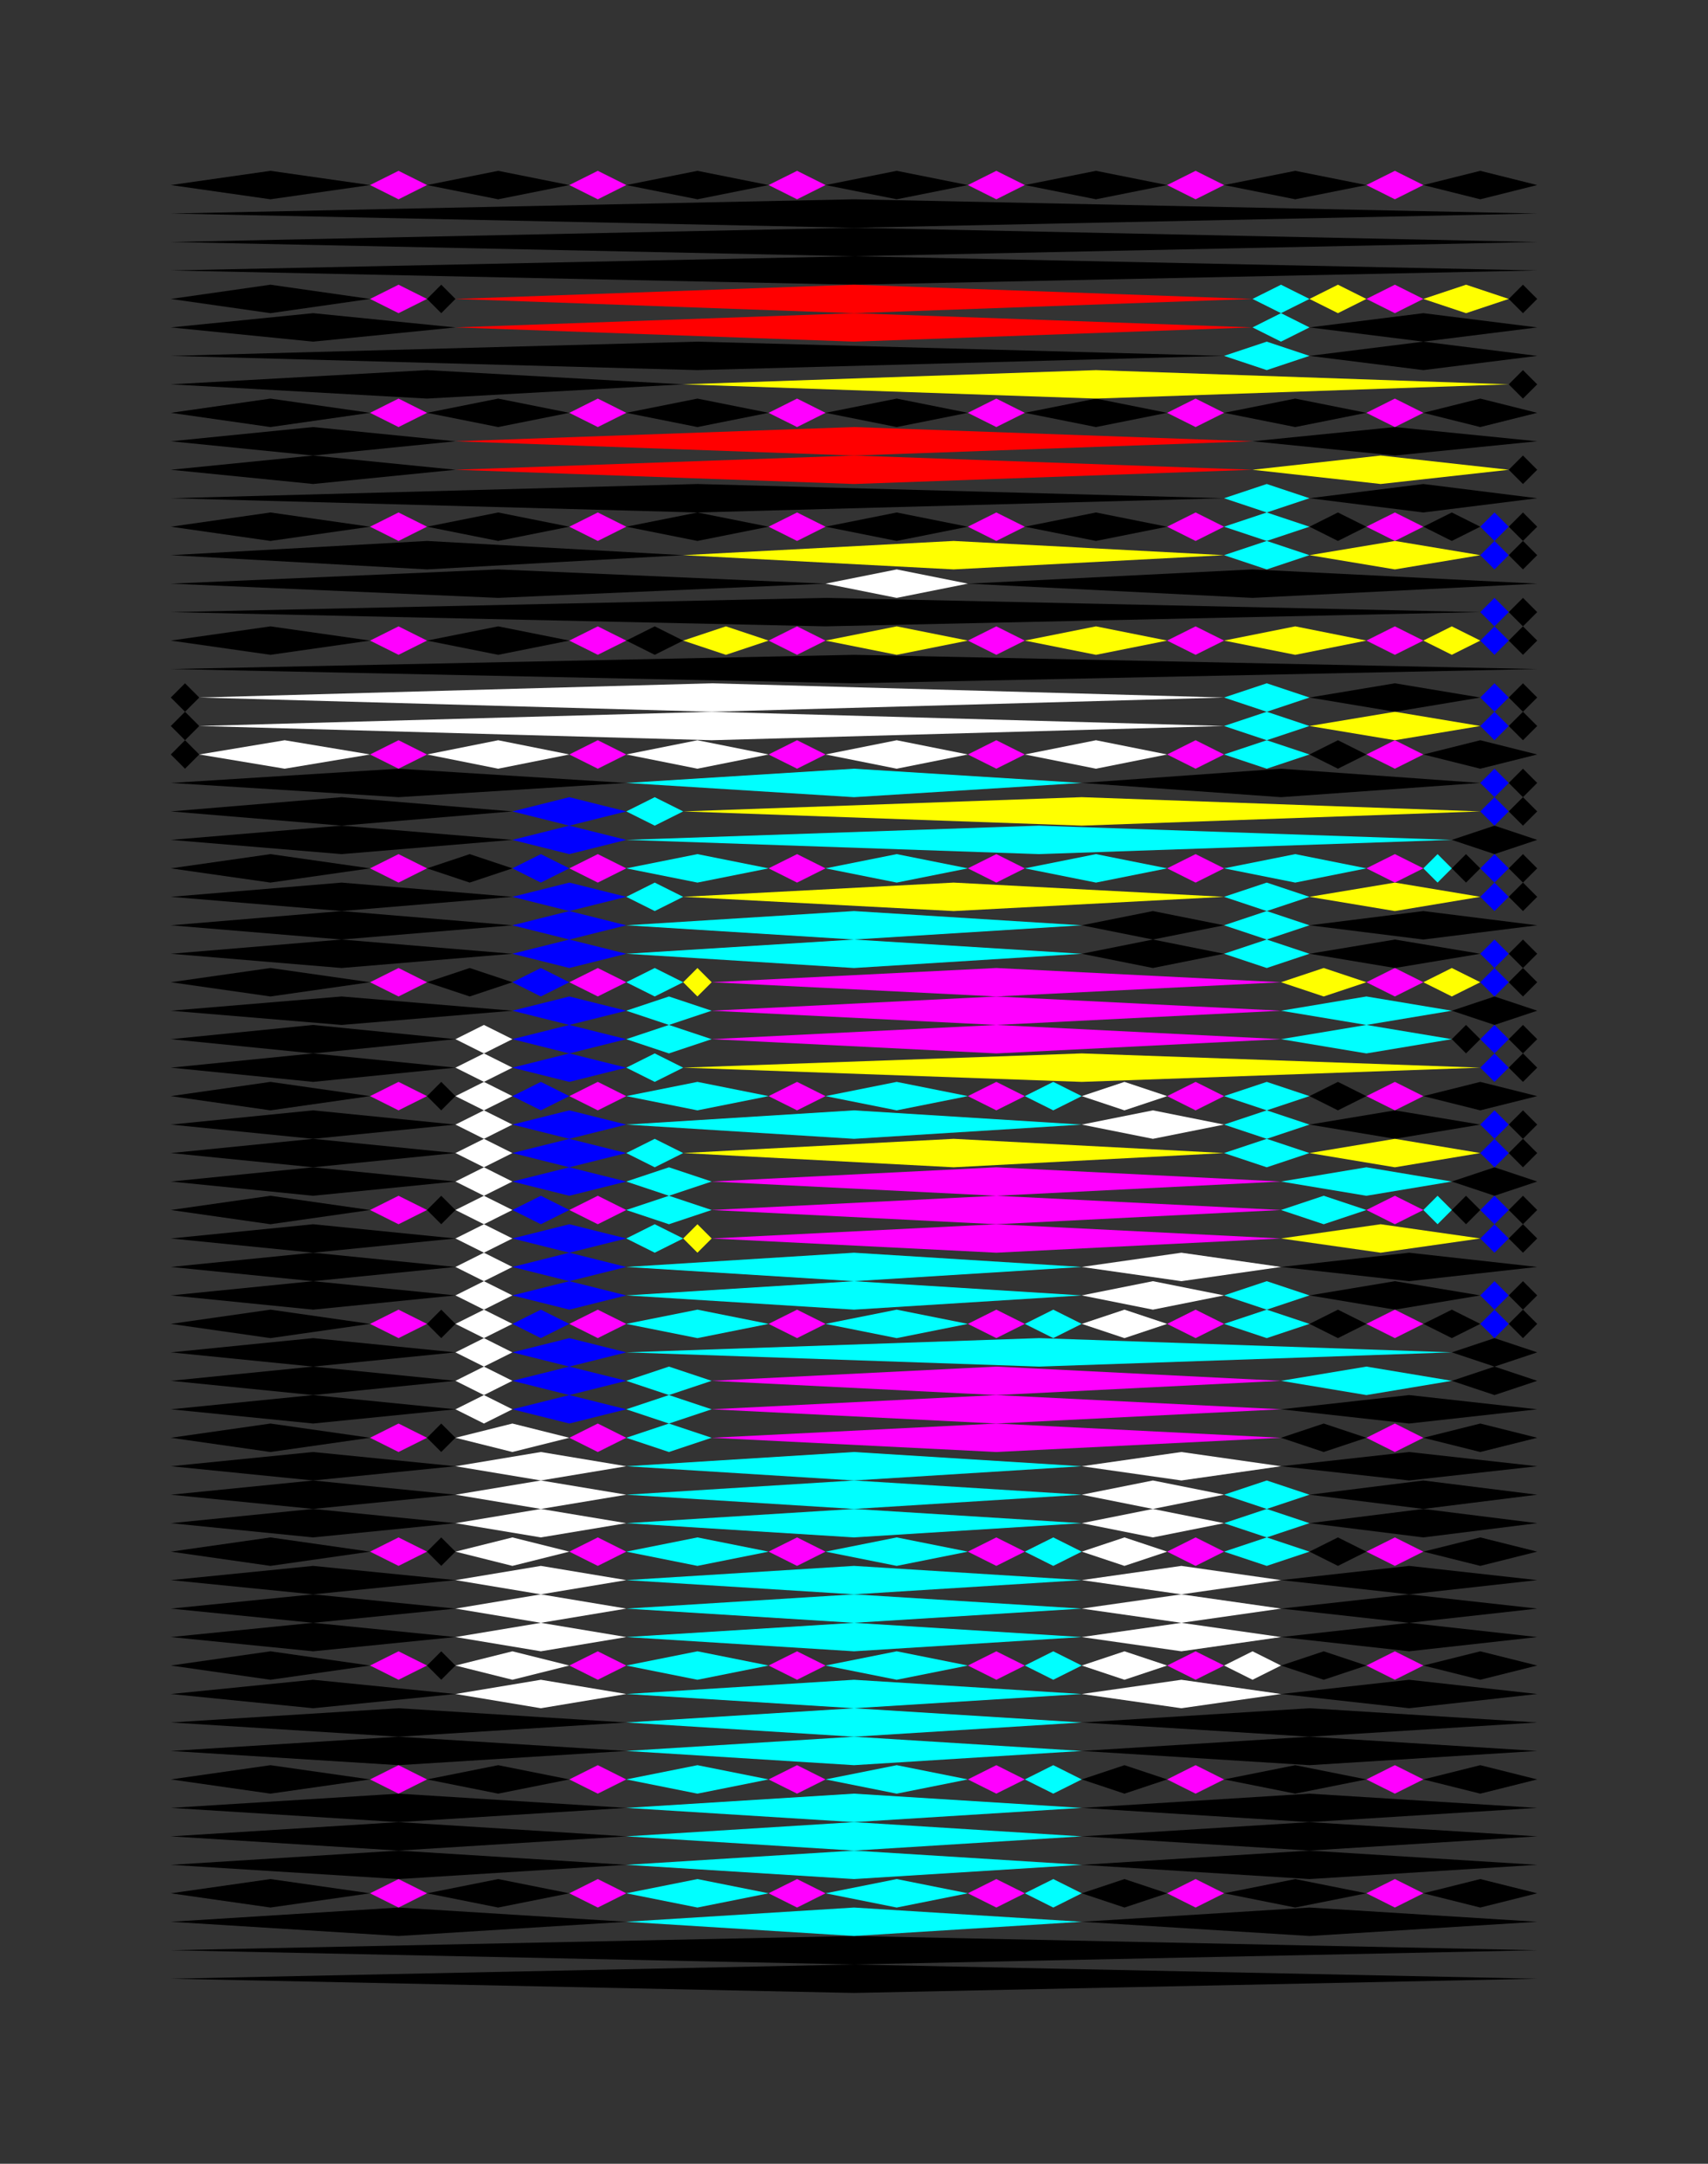 <?xml version="1.0" encoding="utf-8"?><svg id="A.A.G." viewBox="0 0 60 76" style="background-color:#777777;" xmlns="http://www.w3.org/2000/svg"><rect x="0" y="0" width="60" height="76" fill="#333333" stroke="none"/><g id="#000000" fill="#000000"><polygon points="9.5,6 13,6.5 9.5,7 6,6.5" /><polygon points="17.5,6 20,6.5 17.5,7 15,6.5" /><polygon points="24.5,6 27,6.5 24.5,7 22,6.5" /><polygon points="31.5,6 34,6.5 31.5,7 29,6.5" /><polygon points="38.5,6 41,6.5 38.5,7 36,6.5" /><polygon points="45.5,6 48,6.5 45.5,7 43,6.5" /><polygon points="52,6 54,6.5 52,7 50,6.5" /><polygon points="30,7 54,7.5 30,8 6,7.5" /><polygon points="30,8 54,8.5 30,9 6,8.5" /><polygon points="30,9 54,9.5 30,10 6,9.5" /><polygon points="9.5,10 13,10.5 9.5,11 6,10.5" /><polygon points="15.5,10 16,10.5 15.5,11 15,10.5" /><polygon points="53.5,10 54,10.5 53.5,11 53,10.5" /><polygon points="11,11 16,11.5 11,12 6,11.5" /><polygon points="50,11 54,11.5 50,12 46,11.5" /><polygon points="24.5,12 43,12.5 24.5,13 6,12.5" /><polygon points="50,12 54,12.5 50,13 46,12.5" /><polygon points="15,13 24,13.5 15,14 6,13.5" /><polygon points="53.5,13 54,13.5 53.5,14 53,13.5" /><polygon points="9.5,14 13,14.5 9.5,15 6,14.5" /><polygon points="17.5,14 20,14.5 17.5,15 15,14.5" /><polygon points="24.5,14 27,14.5 24.5,15 22,14.5" /><polygon points="31.5,14 34,14.5 31.5,15 29,14.5" /><polygon points="38.5,14 41,14.5 38.5,15 36,14.5" /><polygon points="45.5,14 48,14.5 45.5,15 43,14.5" /><polygon points="52,14 54,14.5 52,15 50,14.5" /><polygon points="11,15 16,15.5 11,16 6,15.5" /><polygon points="49,15 54,15.5 49,16 44,15.5" /><polygon points="11,16 16,16.5 11,17 6,16.5" /><polygon points="53.5,16 54,16.5 53.5,17 53,16.5" /><polygon points="24.5,17 43,17.5 24.5,18 6,17.5" /><polygon points="50,17 54,17.5 50,18 46,17.5" /><polygon points="9.5,18 13,18.5 9.5,19 6,18.5" /><polygon points="17.5,18 20,18.5 17.5,19 15,18.5" /><polygon points="24.5,18 27,18.5 24.5,19 22,18.5" /><polygon points="31.5,18 34,18.5 31.5,19 29,18.5" /><polygon points="38.5,18 41,18.5 38.5,19 36,18.5" /><polygon points="47,18 48,18.5 47,19 46,18.5" /><polygon points="51,18 52,18.5 51,19 50,18.5" /><polygon points="53.5,18 54,18.5 53.5,19 53,18.5" /><polygon points="15,19 24,19.5 15,20 6,19.5" /><polygon points="53.5,19 54,19.5 53.5,20 53,19.5" /><polygon points="17.5,20 29,20.5 17.5,21 6,20.5" /><polygon points="44,20 54,20.5 44,21 34,20.5" /><polygon points="29,21 52,21.5 29,22 6,21.5" /><polygon points="53.5,21 54,21.5 53.5,22 53,21.5" /><polygon points="9.5,22 13,22.5 9.5,23 6,22.5" /><polygon points="17.5,22 20,22.5 17.5,23 15,22.5" /><polygon points="23,22 24,22.5 23,23 22,22.5" /><polygon points="53.5,22 54,22.5 53.5,23 53,22.5" /><polygon points="30,23 54,23.5 30,24 6,23.5" /><polygon points="6.5,24 7,24.5 6.5,25 6,24.5" /><polygon points="49,24 52,24.5 49,25 46,24.5" /><polygon points="53.5,24 54,24.5 53.5,25 53,24.5" /><polygon points="6.5,25 7,25.5 6.5,26 6,25.5" /><polygon points="53.5,25 54,25.5 53.5,26 53,25.5" /><polygon points="6.5,26 7,26.5 6.5,27 6,26.5" /><polygon points="47,26 48,26.5 47,27 46,26.5" /><polygon points="52,26 54,26.5 52,27 50,26.5" /><polygon points="14,27 22,27.5 14,28 6,27.5" /><polygon points="45,27 52,27.5 45,28 38,27.5" /><polygon points="53.5,27 54,27.5 53.5,28 53,27.5" /><polygon points="12,28 18,28.5 12,29 6,28.5" /><polygon points="53.5,28 54,28.5 53.5,29 53,28.5" /><polygon points="12,29 18,29.5 12,30 6,29.5" /><polygon points="52.5,29 54,29.5 52.5,30 51,29.5" /><polygon points="9.5,30 13,30.5 9.5,31 6,30.5" /><polygon points="16.5,30 18,30.5 16.5,31 15,30.5" /><polygon points="51.5,30 52,30.5 51.5,31 51,30.5" /><polygon points="53.5,30 54,30.5 53.5,31 53,30.5" /><polygon points="12,31 18,31.5 12,32 6,31.5" /><polygon points="53.5,31 54,31.5 53.5,32 53,31.5" /><polygon points="12,32 18,32.5 12,33 6,32.5" /><polygon points="40.5,32 43,32.5 40.5,33 38,32.5" /><polygon points="50,32 54,32.5 50,33 46,32.5" /><polygon points="12,33 18,33.5 12,34 6,33.5" /><polygon points="40.5,33 43,33.5 40.5,34 38,33.5" /><polygon points="49,33 52,33.5 49,34 46,33.5" /><polygon points="53.5,33 54,33.5 53.5,34 53,33.5" /><polygon points="9.5,34 13,34.5 9.5,35 6,34.5" /><polygon points="16.5,34 18,34.5 16.5,35 15,34.5" /><polygon points="53.5,34 54,34.5 53.5,35 53,34.5" /><polygon points="12,35 18,35.5 12,36 6,35.5" /><polygon points="52.5,35 54,35.5 52.5,36 51,35.5" /><polygon points="11,36 16,36.5 11,37 6,36.5" /><polygon points="51.5,36 52,36.5 51.5,37 51,36.5" /><polygon points="53.5,36 54,36.5 53.5,37 53,36.5" /><polygon points="11,37 16,37.5 11,38 6,37.5" /><polygon points="53.5,37 54,37.5 53.5,38 53,37.5" /><polygon points="9.5,38 13,38.5 9.5,39 6,38.5" /><polygon points="15.5,38 16,38.5 15.5,39 15,38.5" /><polygon points="47,38 48,38.5 47,39 46,38.5" /><polygon points="52,38 54,38.5 52,39 50,38.5" /><polygon points="11,39 16,39.5 11,40 6,39.5" /><polygon points="49,39 52,39.5 49,40 46,39.5" /><polygon points="53.5,39 54,39.5 53.5,40 53,39.5" /><polygon points="11,40 16,40.5 11,41 6,40.5" /><polygon points="53.5,40 54,40.5 53.5,41 53,40.5" /><polygon points="11,41 16,41.5 11,42 6,41.5" /><polygon points="52.5,41 54,41.5 52.5,42 51,41.5" /><polygon points="9.5,42 13,42.5 9.5,43 6,42.5" /><polygon points="15.5,42 16,42.5 15.5,43 15,42.5" /><polygon points="51.5,42 52,42.5 51.5,43 51,42.5" /><polygon points="53.5,42 54,42.5 53.5,43 53,42.5" /><polygon points="11,43 16,43.5 11,44 6,43.5" /><polygon points="53.5,43 54,43.5 53.5,44 53,43.5" /><polygon points="11,44 16,44.5 11,45 6,44.5" /><polygon points="49.5,44 54,44.5 49.5,45 45,44.5" /><polygon points="11,45 16,45.5 11,46 6,45.5" /><polygon points="49,45 52,45.5 49,46 46,45.5" /><polygon points="53.5,45 54,45.5 53.5,46 53,45.5" /><polygon points="9.5,46 13,46.5 9.5,47 6,46.5" /><polygon points="15.5,46 16,46.5 15.5,47 15,46.5" /><polygon points="47,46 48,46.5 47,47 46,46.5" /><polygon points="51,46 52,46.5 51,47 50,46.5" /><polygon points="53.5,46 54,46.5 53.5,47 53,46.5" /><polygon points="11,47 16,47.5 11,48 6,47.5" /><polygon points="52.5,47 54,47.5 52.5,48 51,47.5" /><polygon points="11,48 16,48.5 11,49 6,48.5" /><polygon points="52.5,48 54,48.5 52.5,49 51,48.5" /><polygon points="11,49 16,49.5 11,50 6,49.5" /><polygon points="49.5,49 54,49.5 49.5,50 45,49.5" /><polygon points="9.5,50 13,50.5 9.5,51 6,50.5" /><polygon points="15.5,50 16,50.5 15.5,51 15,50.5" /><polygon points="46.5,50 48,50.5 46.5,51 45,50.5" /><polygon points="52,50 54,50.5 52,51 50,50.5" /><polygon points="11,51 16,51.5 11,52 6,51.5" /><polygon points="49.5,51 54,51.5 49.5,52 45,51.5" /><polygon points="11,52 16,52.5 11,53 6,52.5" /><polygon points="50,52 54,52.5 50,53 46,52.5" /><polygon points="11,53 16,53.5 11,54 6,53.5" /><polygon points="50,53 54,53.5 50,54 46,53.5" /><polygon points="9.5,54 13,54.5 9.5,55 6,54.5" /><polygon points="15.5,54 16,54.5 15.5,55 15,54.5" /><polygon points="47,54 48,54.5 47,55 46,54.5" /><polygon points="52,54 54,54.5 52,55 50,54.5" /><polygon points="11,55 16,55.5 11,56 6,55.5" /><polygon points="49.5,55 54,55.5 49.5,56 45,55.5" /><polygon points="11,56 16,56.5 11,57 6,56.5" /><polygon points="49.5,56 54,56.5 49.5,57 45,56.5" /><polygon points="11,57 16,57.5 11,58 6,57.5" /><polygon points="49.5,57 54,57.5 49.5,58 45,57.5" /><polygon points="9.5,58 13,58.5 9.5,59 6,58.5" /><polygon points="15.5,58 16,58.5 15.5,59 15,58.5" /><polygon points="46.5,58 48,58.5 46.5,59 45,58.5" /><polygon points="52,58 54,58.5 52,59 50,58.5" /><polygon points="11,59 16,59.5 11,60 6,59.5" /><polygon points="49.5,59 54,59.5 49.5,60 45,59.5" /><polygon points="14,60 22,60.5 14,61 6,60.5" /><polygon points="46,60 54,60.5 46,61 38,60.5" /><polygon points="14,61 22,61.5 14,62 6,61.5" /><polygon points="46,61 54,61.5 46,62 38,61.5" /><polygon points="9.5,62 13,62.5 9.5,63 6,62.5" /><polygon points="17.5,62 20,62.5 17.5,63 15,62.5" /><polygon points="39.5,62 41,62.5 39.5,63 38,62.5" /><polygon points="45.5,62 48,62.5 45.5,63 43,62.5" /><polygon points="52,62 54,62.5 52,63 50,62.5" /><polygon points="14,63 22,63.5 14,64 6,63.5" /><polygon points="46,63 54,63.5 46,64 38,63.5" /><polygon points="14,64 22,64.5 14,65 6,64.5" /><polygon points="46,64 54,64.5 46,65 38,64.5" /><polygon points="14,65 22,65.5 14,66 6,65.5" /><polygon points="46,65 54,65.5 46,66 38,65.5" /><polygon points="9.5,66 13,66.5 9.5,67 6,66.5" /><polygon points="17.5,66 20,66.5 17.5,67 15,66.5" /><polygon points="39.5,66 41,66.5 39.5,67 38,66.5" /><polygon points="45.5,66 48,66.5 45.5,67 43,66.5" /><polygon points="52,66 54,66.5 52,67 50,66.5" /><polygon points="14,67 22,67.5 14,68 6,67.5" /><polygon points="46,67 54,67.5 46,68 38,67.5" /><polygon points="30,68 54,68.5 30,69 6,68.5" /><polygon points="30,69 54,69.5 30,70 6,69.5" /></g><g id="#ff0000" fill="#ff0000"><polygon points="30,10 44,10.5 30,11 16,10.5" /><polygon points="30,11 44,11.5 30,12 16,11.5" /><polygon points="30,15 44,15.5 30,16 16,15.5" /><polygon points="30,16 44,16.5 30,17 16,16.5" /></g><g id="#00ff00" fill="#00ff00"></g><g id="#0000ff" fill="#0000ff"><polygon points="52.5,18 53,18.5 52.5,19 52,18.5" /><polygon points="52.5,19 53,19.5 52.5,20 52,19.5" /><polygon points="52.5,21 53,21.5 52.5,22 52,21.5" /><polygon points="52.5,22 53,22.5 52.5,23 52,22.5" /><polygon points="52.5,24 53,24.5 52.5,25 52,24.5" /><polygon points="52.5,25 53,25.5 52.5,26 52,25.5" /><polygon points="52.5,27 53,27.5 52.5,28 52,27.5" /><polygon points="20,28 22,28.5 20,29 18,28.5" /><polygon points="52.5,28 53,28.5 52.5,29 52,28.5" /><polygon points="20,29 22,29.5 20,30 18,29.5" /><polygon points="19,30 20,30.5 19,31 18,30.5" /><polygon points="52.5,30 53,30.5 52.5,31 52,30.5" /><polygon points="20,31 22,31.5 20,32 18,31.5" /><polygon points="52.5,31 53,31.5 52.5,32 52,31.5" /><polygon points="20,32 22,32.5 20,33 18,32.5" /><polygon points="20,33 22,33.5 20,34 18,33.5" /><polygon points="52.5,33 53,33.5 52.5,34 52,33.5" /><polygon points="19,34 20,34.5 19,35 18,34.5" /><polygon points="52.5,34 53,34.5 52.5,35 52,34.5" /><polygon points="20,35 22,35.5 20,36 18,35.5" /><polygon points="20,36 22,36.5 20,37 18,36.5" /><polygon points="52.5,36 53,36.5 52.5,37 52,36.5" /><polygon points="20,37 22,37.5 20,38 18,37.5" /><polygon points="52.5,37 53,37.5 52.5,38 52,37.5" /><polygon points="19,38 20,38.5 19,39 18,38.5" /><polygon points="20,39 22,39.5 20,40 18,39.5" /><polygon points="52.5,39 53,39.5 52.5,40 52,39.5" /><polygon points="20,40 22,40.5 20,41 18,40.5" /><polygon points="52.5,40 53,40.5 52.5,41 52,40.5" /><polygon points="20,41 22,41.5 20,42 18,41.5" /><polygon points="19,42 20,42.5 19,43 18,42.5" /><polygon points="52.5,42 53,42.5 52.5,43 52,42.5" /><polygon points="20,43 22,43.5 20,44 18,43.5" /><polygon points="52.5,43 53,43.5 52.5,44 52,43.5" /><polygon points="20,44 22,44.5 20,45 18,44.5" /><polygon points="20,45 22,45.5 20,46 18,45.5" /><polygon points="52.5,45 53,45.5 52.5,46 52,45.5" /><polygon points="19,46 20,46.5 19,47 18,46.5" /><polygon points="52.5,46 53,46.5 52.5,47 52,46.5" /><polygon points="20,47 22,47.5 20,48 18,47.5" /><polygon points="20,48 22,48.5 20,49 18,48.5" /><polygon points="20,49 22,49.5 20,50 18,49.5" /></g><g id="#ffff00" fill="#ffff00"><polygon points="47,10 48,10.5 47,11 46,10.5" /><polygon points="51.5,10 53,10.5 51.5,11 50,10.5" /><polygon points="38.5,13 53,13.5 38.5,14 24,13.5" /><polygon points="48.5,16 53,16.5 48.5,17 44,16.5" /><polygon points="33.5,19 43,19.5 33.5,20 24,19.5" /><polygon points="49,19 52,19.5 49,20 46,19.5" /><polygon points="25.5,22 27,22.5 25.5,23 24,22.5" /><polygon points="31.5,22 34,22.5 31.5,23 29,22.5" /><polygon points="38.5,22 41,22.5 38.5,23 36,22.5" /><polygon points="45.5,22 48,22.5 45.5,23 43,22.5" /><polygon points="51,22 52,22.5 51,23 50,22.5" /><polygon points="49,25 52,25.5 49,26 46,25.5" /><polygon points="38,28 52,28.5 38,29 24,28.5" /><polygon points="33.5,31 43,31.5 33.5,32 24,31.5" /><polygon points="49,31 52,31.5 49,32 46,31.5" /><polygon points="24.5,34 25,34.5 24.5,35 24,34.5" /><polygon points="46.5,34 48,34.5 46.5,35 45,34.5" /><polygon points="51,34 52,34.5 51,35 50,34.5" /><polygon points="38,37 52,37.5 38,38 24,37.5" /><polygon points="33.5,40 43,40.5 33.5,41 24,40.5" /><polygon points="49,40 52,40.5 49,41 46,40.5" /><polygon points="24.5,43 25,43.5 24.5,44 24,43.5" /><polygon points="48.5,43 52,43.5 48.5,44 45,43.5" /></g><g id="#00ffff" fill="#00ffff"><polygon points="45,10 46,10.5 45,11 44,10.5" /><polygon points="45,11 46,11.5 45,12 44,11.5" /><polygon points="44.5,12 46,12.5 44.5,13 43,12.5" /><polygon points="44.5,17 46,17.5 44.5,18 43,17.5" /><polygon points="44.5,18 46,18.5 44.5,19 43,18.5" /><polygon points="44.5,19 46,19.5 44.5,20 43,19.5" /><polygon points="44.5,24 46,24.5 44.5,25 43,24.5" /><polygon points="44.5,25 46,25.5 44.5,26 43,25.5" /><polygon points="44.5,26 46,26.5 44.5,27 43,26.5" /><polygon points="30,27 38,27.5 30,28 22,27.5" /><polygon points="23,28 24,28.5 23,29 22,28.5" /><polygon points="36.5,29 51,29.5 36.5,30 22,29.5" /><polygon points="24.5,30 27,30.5 24.5,31 22,30.5" /><polygon points="31.5,30 34,30.5 31.5,31 29,30.5" /><polygon points="38.5,30 41,30.5 38.5,31 36,30.5" /><polygon points="45.5,30 48,30.5 45.5,31 43,30.5" /><polygon points="50.5,30 51,30.5 50.5,31 50,30.5" /><polygon points="23,31 24,31.5 23,32 22,31.5" /><polygon points="44.5,31 46,31.5 44.5,32 43,31.5" /><polygon points="30,32 38,32.5 30,33 22,32.5" /><polygon points="44.5,32 46,32.5 44.5,33 43,32.5" /><polygon points="30,33 38,33.5 30,34 22,33.5" /><polygon points="44.5,33 46,33.5 44.5,34 43,33.5" /><polygon points="23,34 24,34.5 23,35 22,34.5" /><polygon points="23.5,35 25,35.5 23.5,36 22,35.5" /><polygon points="48,35 51,35.5 48,36 45,35.5" /><polygon points="23.5,36 25,36.5 23.5,37 22,36.5" /><polygon points="48,36 51,36.5 48,37 45,36.5" /><polygon points="23,37 24,37.5 23,38 22,37.5" /><polygon points="24.5,38 27,38.5 24.5,39 22,38.5" /><polygon points="31.5,38 34,38.5 31.5,39 29,38.5" /><polygon points="37,38 38,38.5 37,39 36,38.5" /><polygon points="44.5,38 46,38.5 44.5,39 43,38.5" /><polygon points="30,39 38,39.5 30,40 22,39.5" /><polygon points="44.5,39 46,39.5 44.5,40 43,39.5" /><polygon points="23,40 24,40.5 23,41 22,40.5" /><polygon points="44.5,40 46,40.5 44.5,41 43,40.5" /><polygon points="23.5,41 25,41.5 23.5,42 22,41.5" /><polygon points="48,41 51,41.5 48,42 45,41.5" /><polygon points="23.5,42 25,42.5 23.5,43 22,42.5" /><polygon points="46.5,42 48,42.5 46.5,43 45,42.5" /><polygon points="50.5,42 51,42.5 50.5,43 50,42.5" /><polygon points="23,43 24,43.5 23,44 22,43.5" /><polygon points="30,44 38,44.5 30,45 22,44.5" /><polygon points="30,45 38,45.5 30,46 22,45.5" /><polygon points="44.5,45 46,45.5 44.5,46 43,45.5" /><polygon points="24.5,46 27,46.5 24.5,47 22,46.5" /><polygon points="31.5,46 34,46.5 31.5,47 29,46.5" /><polygon points="37,46 38,46.5 37,47 36,46.5" /><polygon points="44.5,46 46,46.5 44.5,47 43,46.5" /><polygon points="36.5,47 51,47.5 36.5,48 22,47.5" /><polygon points="23.5,48 25,48.5 23.5,49 22,48.5" /><polygon points="48,48 51,48.5 48,49 45,48.5" /><polygon points="23.5,49 25,49.5 23.5,50 22,49.5" /><polygon points="23.5,50 25,50.5 23.5,51 22,50.5" /><polygon points="30,51 38,51.5 30,52 22,51.5" /><polygon points="30,52 38,52.5 30,53 22,52.5" /><polygon points="44.5,52 46,52.5 44.5,53 43,52.5" /><polygon points="30,53 38,53.5 30,54 22,53.5" /><polygon points="44.5,53 46,53.5 44.5,54 43,53.5" /><polygon points="24.5,54 27,54.5 24.5,55 22,54.5" /><polygon points="31.5,54 34,54.5 31.5,55 29,54.5" /><polygon points="37,54 38,54.5 37,55 36,54.5" /><polygon points="44.5,54 46,54.5 44.5,55 43,54.5" /><polygon points="30,55 38,55.5 30,56 22,55.5" /><polygon points="30,56 38,56.5 30,57 22,56.5" /><polygon points="30,57 38,57.5 30,58 22,57.5" /><polygon points="24.5,58 27,58.5 24.5,59 22,58.5" /><polygon points="31.5,58 34,58.5 31.5,59 29,58.5" /><polygon points="37,58 38,58.5 37,59 36,58.5" /><polygon points="30,59 38,59.5 30,60 22,59.5" /><polygon points="30,60 38,60.5 30,61 22,60.5" /><polygon points="30,61 38,61.5 30,62 22,61.5" /><polygon points="24.5,62 27,62.5 24.5,63 22,62.5" /><polygon points="31.5,62 34,62.5 31.5,63 29,62.5" /><polygon points="37,62 38,62.5 37,63 36,62.5" /><polygon points="30,63 38,63.5 30,64 22,63.5" /><polygon points="30,64 38,64.5 30,65 22,64.5" /><polygon points="30,65 38,65.5 30,66 22,65.5" /><polygon points="24.5,66 27,66.5 24.5,67 22,66.5" /><polygon points="31.5,66 34,66.5 31.5,67 29,66.5" /><polygon points="37,66 38,66.5 37,67 36,66.5" /><polygon points="30,67 38,67.5 30,68 22,67.5" /></g><g id="#ff00ff" fill="#ff00ff"><polygon points="14,6 15,6.5 14,7 13,6.5" /><polygon points="21,6 22,6.5 21,7 20,6.5" /><polygon points="28,6 29,6.5 28,7 27,6.5" /><polygon points="35,6 36,6.5 35,7 34,6.5" /><polygon points="42,6 43,6.5 42,7 41,6.5" /><polygon points="49,6 50,6.5 49,7 48,6.5" /><polygon points="14,10 15,10.5 14,11 13,10.5" /><polygon points="49,10 50,10.5 49,11 48,10.5" /><polygon points="14,14 15,14.5 14,15 13,14.5" /><polygon points="21,14 22,14.5 21,15 20,14.5" /><polygon points="28,14 29,14.5 28,15 27,14.5" /><polygon points="35,14 36,14.5 35,15 34,14.5" /><polygon points="42,14 43,14.5 42,15 41,14.5" /><polygon points="49,14 50,14.5 49,15 48,14.5" /><polygon points="14,18 15,18.5 14,19 13,18.5" /><polygon points="21,18 22,18.5 21,19 20,18.5" /><polygon points="28,18 29,18.5 28,19 27,18.5" /><polygon points="35,18 36,18.5 35,19 34,18.5" /><polygon points="42,18 43,18.5 42,19 41,18.5" /><polygon points="49,18 50,18.5 49,19 48,18.5" /><polygon points="14,22 15,22.5 14,23 13,22.5" /><polygon points="21,22 22,22.5 21,23 20,22.5" /><polygon points="28,22 29,22.5 28,23 27,22.5" /><polygon points="35,22 36,22.5 35,23 34,22.5" /><polygon points="42,22 43,22.5 42,23 41,22.5" /><polygon points="49,22 50,22.5 49,23 48,22.5" /><polygon points="14,26 15,26.5 14,27 13,26.5" /><polygon points="21,26 22,26.5 21,27 20,26.5" /><polygon points="28,26 29,26.5 28,27 27,26.5" /><polygon points="35,26 36,26.5 35,27 34,26.5" /><polygon points="42,26 43,26.5 42,27 41,26.5" /><polygon points="49,26 50,26.5 49,27 48,26.5" /><polygon points="14,30 15,30.5 14,31 13,30.5" /><polygon points="21,30 22,30.5 21,31 20,30.5" /><polygon points="28,30 29,30.5 28,31 27,30.5" /><polygon points="35,30 36,30.5 35,31 34,30.5" /><polygon points="42,30 43,30.5 42,31 41,30.5" /><polygon points="49,30 50,30.5 49,31 48,30.5" /><polygon points="14,34 15,34.5 14,35 13,34.5" /><polygon points="21,34 22,34.5 21,35 20,34.5" /><polygon points="35,34 45,34.5 35,35 25,34.5" /><polygon points="49,34 50,34.5 49,35 48,34.5" /><polygon points="35,35 45,35.5 35,36 25,35.5" /><polygon points="35,36 45,36.5 35,37 25,36.5" /><polygon points="14,38 15,38.5 14,39 13,38.5" /><polygon points="21,38 22,38.5 21,39 20,38.5" /><polygon points="28,38 29,38.5 28,39 27,38.5" /><polygon points="35,38 36,38.5 35,39 34,38.5" /><polygon points="42,38 43,38.5 42,39 41,38.5" /><polygon points="49,38 50,38.5 49,39 48,38.5" /><polygon points="35,41 45,41.5 35,42 25,41.5" /><polygon points="14,42 15,42.5 14,43 13,42.5" /><polygon points="21,42 22,42.5 21,43 20,42.5" /><polygon points="35,42 45,42.5 35,43 25,42.5" /><polygon points="49,42 50,42.5 49,43 48,42.5" /><polygon points="35,43 45,43.5 35,44 25,43.5" /><polygon points="14,46 15,46.5 14,47 13,46.5" /><polygon points="21,46 22,46.5 21,47 20,46.5" /><polygon points="28,46 29,46.5 28,47 27,46.5" /><polygon points="35,46 36,46.5 35,47 34,46.5" /><polygon points="42,46 43,46.5 42,47 41,46.5" /><polygon points="49,46 50,46.5 49,47 48,46.5" /><polygon points="35,48 45,48.5 35,49 25,48.5" /><polygon points="35,49 45,49.5 35,50 25,49.5" /><polygon points="14,50 15,50.5 14,51 13,50.5" /><polygon points="21,50 22,50.5 21,51 20,50.5" /><polygon points="35,50 45,50.5 35,51 25,50.5" /><polygon points="49,50 50,50.5 49,51 48,50.5" /><polygon points="14,54 15,54.5 14,55 13,54.5" /><polygon points="21,54 22,54.5 21,55 20,54.5" /><polygon points="28,54 29,54.5 28,55 27,54.5" /><polygon points="35,54 36,54.5 35,55 34,54.5" /><polygon points="42,54 43,54.5 42,55 41,54.5" /><polygon points="49,54 50,54.5 49,55 48,54.5" /><polygon points="14,58 15,58.5 14,59 13,58.5" /><polygon points="21,58 22,58.5 21,59 20,58.5" /><polygon points="28,58 29,58.5 28,59 27,58.5" /><polygon points="35,58 36,58.5 35,59 34,58.5" /><polygon points="42,58 43,58.5 42,59 41,58.5" /><polygon points="49,58 50,58.5 49,59 48,58.5" /><polygon points="14,62 15,62.5 14,63 13,62.5" /><polygon points="21,62 22,62.5 21,63 20,62.5" /><polygon points="28,62 29,62.5 28,63 27,62.5" /><polygon points="35,62 36,62.5 35,63 34,62.5" /><polygon points="42,62 43,62.5 42,63 41,62.5" /><polygon points="49,62 50,62.5 49,63 48,62.5" /><polygon points="14,66 15,66.5 14,67 13,66.5" /><polygon points="21,66 22,66.5 21,67 20,66.5" /><polygon points="28,66 29,66.5 28,67 27,66.5" /><polygon points="35,66 36,66.5 35,67 34,66.5" /><polygon points="42,66 43,66.5 42,67 41,66.5" /><polygon points="49,66 50,66.5 49,67 48,66.5" /></g><g id="#ffffff" fill="#ffffff"><polygon points="31.5,20 34,20.5 31.5,21 29,20.5" /><polygon points="25,24 43,24.5 25,25 7,24.5" /><polygon points="25,25 43,25.5 25,26 7,25.5" /><polygon points="10,26 13,26.5 10,27 7,26.5" /><polygon points="17.5,26 20,26.5 17.5,27 15,26.5" /><polygon points="24.5,26 27,26.5 24.5,27 22,26.5" /><polygon points="31.5,26 34,26.5 31.5,27 29,26.5" /><polygon points="38.5,26 41,26.5 38.5,27 36,26.5" /><polygon points="17,36 18,36.5 17,37 16,36.5" /><polygon points="17,37 18,37.5 17,38 16,37.5" /><polygon points="17,38 18,38.5 17,39 16,38.5" /><polygon points="39.5,38 41,38.5 39.5,39 38,38.5" /><polygon points="17,39 18,39.5 17,40 16,39.5" /><polygon points="40.5,39 43,39.5 40.5,40 38,39.5" /><polygon points="17,40 18,40.5 17,41 16,40.5" /><polygon points="17,41 18,41.5 17,42 16,41.5" /><polygon points="17,42 18,42.5 17,43 16,42.5" /><polygon points="17,43 18,43.5 17,44 16,43.5" /><polygon points="17,44 18,44.5 17,45 16,44.5" /><polygon points="41.5,44 45,44.5 41.5,45 38,44.5" /><polygon points="17,45 18,45.5 17,46 16,45.5" /><polygon points="40.5,45 43,45.5 40.5,46 38,45.5" /><polygon points="17,46 18,46.5 17,47 16,46.5" /><polygon points="39.5,46 41,46.5 39.5,47 38,46.5" /><polygon points="17,47 18,47.5 17,48 16,47.5" /><polygon points="17,48 18,48.5 17,49 16,48.5" /><polygon points="17,49 18,49.5 17,50 16,49.5" /><polygon points="18,50 20,50.5 18,51 16,50.5" /><polygon points="19,51 22,51.5 19,52 16,51.5" /><polygon points="41.5,51 45,51.5 41.5,52 38,51.5" /><polygon points="19,52 22,52.5 19,53 16,52.5" /><polygon points="40.5,52 43,52.5 40.5,53 38,52.5" /><polygon points="19,53 22,53.5 19,54 16,53.5" /><polygon points="40.5,53 43,53.5 40.5,54 38,53.5" /><polygon points="18,54 20,54.5 18,55 16,54.5" /><polygon points="39.5,54 41,54.5 39.5,55 38,54.5" /><polygon points="19,55 22,55.5 19,56 16,55.5" /><polygon points="41.5,55 45,55.5 41.5,56 38,55.5" /><polygon points="19,56 22,56.5 19,57 16,56.5" /><polygon points="41.5,56 45,56.5 41.5,57 38,56.5" /><polygon points="19,57 22,57.5 19,58 16,57.5" /><polygon points="41.5,57 45,57.5 41.5,58 38,57.5" /><polygon points="18,58 20,58.5 18,59 16,58.5" /><polygon points="39.5,58 41,58.5 39.5,59 38,58.5" /><polygon points="44,58 45,58.5 44,59 43,58.5" /><polygon points="19,59 22,59.5 19,60 16,59.5" /><polygon points="41.5,59 45,59.5 41.5,60 38,59.5" /></g></svg>
